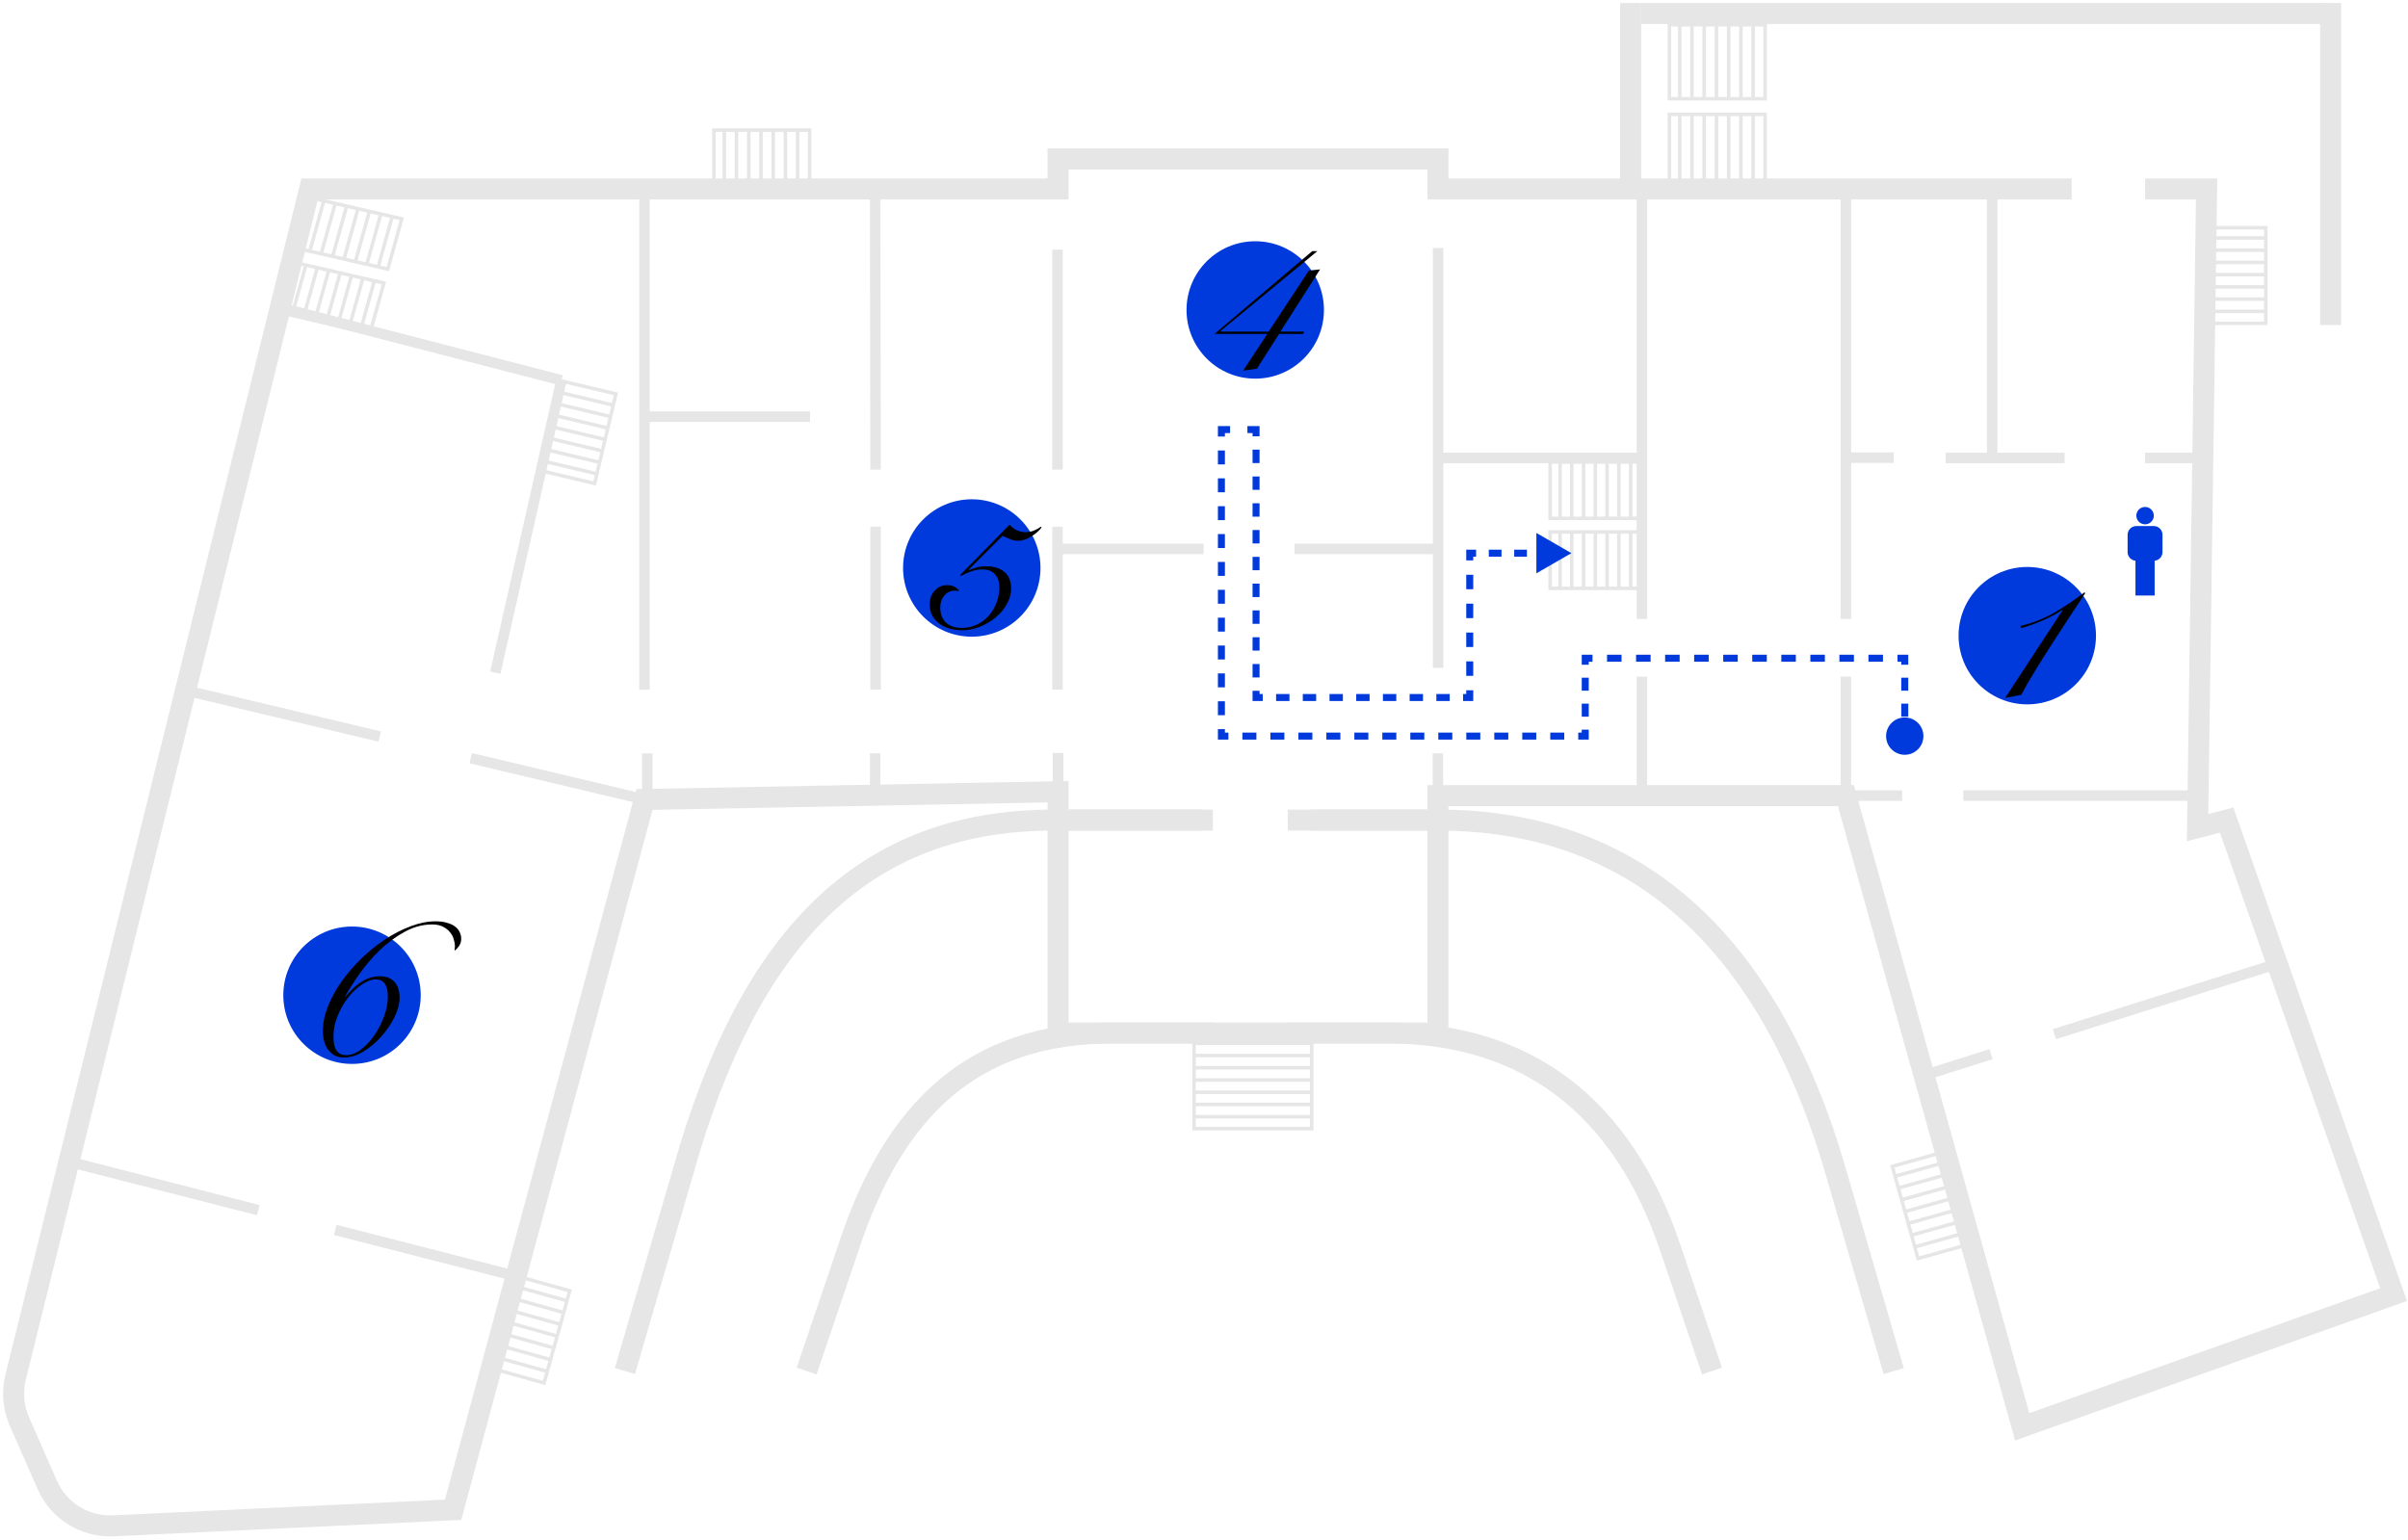 <?xml version="1.0" encoding="UTF-8"?> <svg xmlns="http://www.w3.org/2000/svg" width="688" height="440" viewBox="0 0 688 440" fill="none"> <g opacity="0.3"> <path fill-rule="evenodd" clip-rule="evenodd" d="M302.301 42.419H299.301V45.419V50.995H88.466H86.118L85.553 53.274L1.553 392.774L1.553 392.776C0.346 397.671 0.791 402.827 2.819 407.442L2.819 407.442L10.766 425.524L10.767 425.525C12.604 429.705 15.666 433.23 19.548 435.635C23.43 438.04 27.949 439.212 32.511 438.996L129.607 434.403L131.793 434.299L132.362 432.186L186.44 231.401L299.301 229.288V234.336V237.336H302.301H346.522V231.336H305.301V226.232V223.175L302.245 223.232L184.074 225.444L181.82 225.486L181.233 227.663L127.138 428.513L32.227 433.003C28.878 433.161 25.558 432.301 22.708 430.534C19.857 428.768 17.609 426.18 16.259 423.11L16.259 423.11L8.312 405.028C6.817 401.625 6.488 397.823 7.378 394.214L7.378 394.213L90.814 56.995H302.301H305.301V53.995V48.419L407.838 48.419V53.995V56.995L410.838 56.995L591.888 56.995V50.995L413.838 50.995V45.419V42.419L410.838 42.419L302.301 42.419ZM612.888 50.995V56.995L627.414 56.995L624.882 236.439L624.827 240.37L628.633 239.386L634.27 237.93L680.066 368.101L579.793 403.804L530.284 226.531L529.672 224.338H527.395H410.838H407.838V227.338V231.336H367.928V237.336H410.838H413.838V234.336V230.338H525.118L574.879 408.516L575.744 411.615L578.775 410.535L684.894 372.751L687.71 371.748L686.718 368.929L639.016 233.341L638.102 230.743L635.435 231.432L630.937 232.594L633.456 54.037L633.499 50.995H630.457L612.888 50.995Z" fill="#AAAAAA"></path> <path d="M105.682 95.253L109.685 80.874L84.213 75.003L80.21 89.382L105.682 95.253Z" stroke="#AAAAAA" stroke-miterlimit="10"></path> <path d="M106.944 80.241L102.9 94.766" stroke="#AAAAAA" stroke-miterlimit="10"></path> <path d="M103.688 79.491L99.685 93.871" stroke="#AAAAAA" stroke-miterlimit="10"></path> <path d="M100.431 78.741L96.427 93.121" stroke="#AAAAAA" stroke-miterlimit="10"></path> <path d="M97.173 77.99L93.169 92.369" stroke="#AAAAAA" stroke-miterlimit="10"></path> <path d="M93.923 77.24L89.919 91.62" stroke="#AAAAAA" stroke-miterlimit="10"></path> <path d="M90.661 76.488L86.658 90.868" stroke="#AAAAAA" stroke-miterlimit="10"></path> <path d="M87.403 75.738L83.4 90.118" stroke="#AAAAAA" stroke-miterlimit="10"></path> <path d="M110.795 76.902L114.798 62.523L89.327 56.652L85.323 71.031L110.795 76.902Z" stroke="#AAAAAA" stroke-miterlimit="10"></path> <path d="M112.057 61.89L108.013 76.415" stroke="#AAAAAA" stroke-miterlimit="10"></path> <path d="M108.802 61.14L104.798 75.519" stroke="#AAAAAA" stroke-miterlimit="10"></path> <path d="M105.544 60.39L101.541 74.769" stroke="#AAAAAA" stroke-miterlimit="10"></path> <path d="M102.286 59.638L98.283 74.018" stroke="#AAAAAA" stroke-miterlimit="10"></path> <path d="M99.036 58.889L95.033 73.268" stroke="#AAAAAA" stroke-miterlimit="10"></path> <path d="M95.774 58.137L91.771 72.516" stroke="#AAAAAA" stroke-miterlimit="10"></path> <path d="M92.517 57.387L88.513 71.766" stroke="#AAAAAA" stroke-miterlimit="10"></path> <path d="M367.923 295.171H410.827V234.342" stroke="#AAAAAA" stroke-width="6" stroke-miterlimit="10"></path> <path d="M302.302 234.342V295.171H302.568H346.517" stroke="#AAAAAA" stroke-width="6" stroke-miterlimit="10"></path> <path d="M73.807 345.804L19.627 331.916" stroke="#AAAAAA" stroke-width="3" stroke-miterlimit="10"></path> <path d="M147.441 364.673L95.787 351.437" stroke="#AAAAAA" stroke-width="3" stroke-miterlimit="10"></path> <path d="M108.484 210.458L52.798 197.216" stroke="#AAAAAA" stroke-width="3" stroke-miterlimit="10"></path> <path d="M184.126 228.444L134.49 216.641" stroke="#AAAAAA" stroke-width="3" stroke-miterlimit="10"></path> <path d="M184.126 54.001V197.089" stroke="#AAAAAA" stroke-width="3" stroke-miterlimit="10"></path> <path d="M80.076 87.894L160.407 108.665" stroke="#AAAAAA" stroke-width="3" stroke-miterlimit="10"></path> <path d="M250.048 54.001L250.163 134.182" stroke="#AAAAAA" stroke-width="3" stroke-miterlimit="10"></path> <path d="M231.427 119.073H184.287" stroke="#AAAAAA" stroke-width="3" stroke-miterlimit="10"></path> <path d="M250.166 150.5L250.166 197.035" stroke="#AAAAAA" stroke-width="3" stroke-miterlimit="10"></path> <path d="M302.138 71.328V134.182" stroke="#AAAAAA" stroke-width="3" stroke-miterlimit="10"></path> <path d="M302.138 150.5L302.138 197.035" stroke="#AAAAAA" stroke-width="3" stroke-miterlimit="10"></path> <path d="M410.888 70.858L410.888 190.858" stroke="#AAAAAA" stroke-width="3" stroke-miterlimit="10"></path> <path d="M469.111 193.343V227.338" stroke="#AAAAAA" stroke-width="3" stroke-miterlimit="10"></path> <path d="M469.111 54.001V176.862" stroke="#AAAAAA" stroke-width="3" stroke-miterlimit="10"></path> <path d="M527.388 193.343V227.338" stroke="#AAAAAA" stroke-width="3" stroke-miterlimit="10"></path> <path d="M527.388 54.001V176.862" stroke="#AAAAAA" stroke-width="3" stroke-miterlimit="10"></path> <path d="M442.888 132.02L442.888 148.121L469.19 148.121L469.19 132.02L442.888 132.02Z" stroke="#AAAAAA" stroke-miterlimit="10"></path> <path d="M445.72 148.122L445.72 131.858" stroke="#AAAAAA" stroke-miterlimit="10"></path> <path d="M449.083 148.12L449.083 132.02" stroke="#AAAAAA" stroke-miterlimit="10"></path> <path d="M452.443 148.12L452.443 132.02" stroke="#AAAAAA" stroke-miterlimit="10"></path> <path d="M455.81 148.12L455.81 132.02" stroke="#AAAAAA" stroke-miterlimit="10"></path> <path d="M459.169 148.12L459.169 132.02" stroke="#AAAAAA" stroke-miterlimit="10"></path> <path d="M462.537 148.12L462.537 132.02" stroke="#AAAAAA" stroke-miterlimit="10"></path> <path d="M465.896 148.12L465.896 132.02" stroke="#AAAAAA" stroke-miterlimit="10"></path> <path d="M442.888 152.02L442.888 168.121L469.19 168.121L469.19 152.02L442.888 152.02Z" stroke="#AAAAAA" stroke-miterlimit="10"></path> <path d="M445.72 168.122L445.72 151.858" stroke="#AAAAAA" stroke-miterlimit="10"></path> <path d="M449.083 168.12L449.083 152.02" stroke="#AAAAAA" stroke-miterlimit="10"></path> <path d="M452.443 168.12L452.443 152.02" stroke="#AAAAAA" stroke-miterlimit="10"></path> <path d="M455.81 168.12L455.81 152.02" stroke="#AAAAAA" stroke-miterlimit="10"></path> <path d="M459.169 168.12L459.169 152.02" stroke="#AAAAAA" stroke-miterlimit="10"></path> <path d="M462.537 168.12L462.537 152.02" stroke="#AAAAAA" stroke-miterlimit="10"></path> <path d="M465.896 168.12L465.896 152.02" stroke="#AAAAAA" stroke-miterlimit="10"></path> <path d="M154.232 134.424L169.896 138.148L175.98 112.559L160.316 108.835L154.232 134.424Z" stroke="#AAAAAA" stroke-miterlimit="10"></path> <path d="M170.546 135.391L154.724 131.629" stroke="#AAAAAA" stroke-miterlimit="10"></path> <path d="M171.321 132.121L155.658 128.397" stroke="#AAAAAA" stroke-miterlimit="10"></path> <path d="M172.103 128.852L156.439 125.128" stroke="#AAAAAA" stroke-miterlimit="10"></path> <path d="M172.88 125.577L157.216 121.853" stroke="#AAAAAA" stroke-miterlimit="10"></path> <path d="M173.657 122.308L157.994 118.584" stroke="#AAAAAA" stroke-miterlimit="10"></path> <path d="M174.438 119.033L158.775 115.309" stroke="#AAAAAA" stroke-miterlimit="10"></path> <path d="M175.212 115.764L159.548 112.04" stroke="#AAAAAA" stroke-miterlimit="10"></path> <path d="M612.888 130.858L628.888 130.858" stroke="#AAAAAA" stroke-width="3" stroke-miterlimit="10"></path> <path d="M555.888 130.858H589.888" stroke="#AAAAAA" stroke-width="3" stroke-miterlimit="10"></path> <path d="M527.388 130.773H541.059" stroke="#AAAAAA" stroke-width="3" stroke-miterlimit="10"></path> <path d="M569.193 54.001V130.773" stroke="#AAAAAA" stroke-width="3" stroke-miterlimit="10"></path> <path d="M586.986 295.498L650.625 275.391" stroke="#AAAAAA" stroke-width="3" stroke-miterlimit="10"></path> <path d="M549.72 307.277L568.866 301.227" stroke="#AAAAAA" stroke-width="3" stroke-miterlimit="10"></path> <path d="M141.517 192.212L160.409 108.666" stroke="#AAAAAA" stroke-width="3" stroke-miterlimit="10"></path> <path d="M184.927 215.275V228.444" stroke="#AAAAAA" stroke-width="3" stroke-miterlimit="10"></path> <path d="M250.048 215.275V228.444" stroke="#AAAAAA" stroke-width="3" stroke-miterlimit="10"></path> <path d="M302.302 215.166V228.335" stroke="#AAAAAA" stroke-width="3" stroke-miterlimit="10"></path> <path d="M410.826 215.275V228.444" stroke="#AAAAAA" stroke-width="3" stroke-miterlimit="10"></path> <path d="M468.888 130.858L410.888 130.858" stroke="#AAAAAA" stroke-width="3" stroke-miterlimit="10"></path> <path d="M560.955 227.338H628.008" stroke="#AAAAAA" stroke-width="3" stroke-miterlimit="10"></path> <path d="M527.388 227.338H543.47" stroke="#AAAAAA" stroke-width="3" stroke-miterlimit="10"></path> <path d="M369.888 156.858L410.888 156.858" stroke="#AAAAAA" stroke-width="3" stroke-miterlimit="10"></path> <path d="M301.888 156.858H343.888" stroke="#AAAAAA" stroke-width="3" stroke-miterlimit="10"></path> <path d="M374.787 295.165H341.154V322.5H374.787V295.165Z" stroke="#AAAAAA" stroke-miterlimit="10"></path> <path d="M341.154 298.115H375.119" stroke="#AAAAAA" stroke-miterlimit="10"></path> <path d="M341.154 301.608H374.78" stroke="#AAAAAA" stroke-miterlimit="10"></path> <path d="M341.154 305.107H374.78" stroke="#AAAAAA" stroke-miterlimit="10"></path> <path d="M341.154 308.6H374.78" stroke="#AAAAAA" stroke-miterlimit="10"></path> <path d="M341.154 312.093H374.78" stroke="#AAAAAA" stroke-miterlimit="10"></path> <path d="M341.154 315.587H374.78" stroke="#AAAAAA" stroke-miterlimit="10"></path> <path d="M341.154 319.086H374.78" stroke="#AAAAAA" stroke-miterlimit="10"></path> <path d="M203.986 37.182V53.832H231.321V37.182H203.986Z" stroke="#AAAAAA" stroke-miterlimit="10"></path> <path d="M206.939 53.832V37.019" stroke="#AAAAAA" stroke-miterlimit="10"></path> <path d="M210.431 53.832V37.182" stroke="#AAAAAA" stroke-miterlimit="10"></path> <path d="M213.927 53.832V37.182" stroke="#AAAAAA" stroke-miterlimit="10"></path> <path d="M217.423 53.832V37.182" stroke="#AAAAAA" stroke-miterlimit="10"></path> <path d="M220.916 53.832V37.182" stroke="#AAAAAA" stroke-miterlimit="10"></path> <path d="M224.412 53.832V37.182" stroke="#AAAAAA" stroke-miterlimit="10"></path> <path d="M227.9 53.832V37.182" stroke="#AAAAAA" stroke-miterlimit="10"></path> <path d="M476.978 32.678V53.831H504.313V32.678H476.978Z" stroke="#AAAAAA" stroke-miterlimit="10"></path> <path d="M479.931 53.831V32.471" stroke="#AAAAAA" stroke-miterlimit="10"></path> <path d="M483.419 53.832V32.678" stroke="#AAAAAA" stroke-miterlimit="10"></path> <path d="M486.916 53.832V32.678" stroke="#AAAAAA" stroke-miterlimit="10"></path> <path d="M490.416 53.832V32.678" stroke="#AAAAAA" stroke-miterlimit="10"></path> <path d="M493.908 53.832V32.678" stroke="#AAAAAA" stroke-miterlimit="10"></path> <path d="M497.4 53.832V32.678" stroke="#AAAAAA" stroke-miterlimit="10"></path> <path d="M500.892 53.832V32.678" stroke="#AAAAAA" stroke-miterlimit="10"></path> <path d="M476.978 7.066V28.219L504.313 28.219V7.066L476.978 7.066Z" stroke="#AAAAAA" stroke-miterlimit="10"></path> <path d="M479.931 28.219V6.858" stroke="#AAAAAA" stroke-miterlimit="10"></path> <path d="M483.419 28.219V7.066" stroke="#AAAAAA" stroke-miterlimit="10"></path> <path d="M486.916 28.219V7.066" stroke="#AAAAAA" stroke-miterlimit="10"></path> <path d="M490.416 28.219V7.066" stroke="#AAAAAA" stroke-miterlimit="10"></path> <path d="M493.908 28.219V7.066" stroke="#AAAAAA" stroke-miterlimit="10"></path> <path d="M497.4 28.219V7.066" stroke="#AAAAAA" stroke-miterlimit="10"></path> <path d="M500.892 28.219V7.066" stroke="#AAAAAA" stroke-miterlimit="10"></path> <path d="M647.374 65.055H630.724V92.39H647.374V65.055Z" stroke="#AAAAAA" stroke-miterlimit="10"></path> <path d="M630.724 67.998H647.544" stroke="#AAAAAA" stroke-miterlimit="10"></path> <path d="M630.724 71.491H647.374" stroke="#AAAAAA" stroke-miterlimit="10"></path> <path d="M630.724 74.99H647.374" stroke="#AAAAAA" stroke-miterlimit="10"></path> <path d="M630.724 78.483H647.374" stroke="#AAAAAA" stroke-miterlimit="10"></path> <path d="M630.724 81.977H647.374" stroke="#AAAAAA" stroke-miterlimit="10"></path> <path d="M630.724 85.47H647.374" stroke="#AAAAAA" stroke-miterlimit="10"></path> <path d="M630.724 88.969H647.374" stroke="#AAAAAA" stroke-miterlimit="10"></path> <path d="M162.792 368.845L147.826 364.669L140.479 390.998L155.446 395.174L162.792 368.845Z" stroke="#AAAAAA" stroke-miterlimit="10"></path> <path d="M147.052 367.513L162.167 371.732" stroke="#AAAAAA" stroke-miterlimit="10"></path> <path d="M146.111 370.879L161.081 375.056" stroke="#AAAAAA" stroke-miterlimit="10"></path> <path d="M145.173 374.246L160.137 378.422" stroke="#AAAAAA" stroke-miterlimit="10"></path> <path d="M144.236 377.612L159.2 381.788" stroke="#AAAAAA" stroke-miterlimit="10"></path> <path d="M143.291 380.978L158.255 385.154" stroke="#AAAAAA" stroke-miterlimit="10"></path> <path d="M142.357 384.345L157.321 388.521" stroke="#AAAAAA" stroke-miterlimit="10"></path> <path d="M141.412 387.711L156.382 391.887" stroke="#AAAAAA" stroke-miterlimit="10"></path> <path d="M548.004 359.603L562.97 355.427L555.624 329.097L540.657 333.273L548.004 359.603Z" stroke="#AAAAAA" stroke-miterlimit="10"></path> <path d="M556.429 331.916L541.314 336.134" stroke="#AAAAAA" stroke-miterlimit="10"></path> <path d="M557.364 335.283L542.4 339.459" stroke="#AAAAAA" stroke-miterlimit="10"></path> <path d="M558.307 338.648L543.337 342.825" stroke="#AAAAAA" stroke-miterlimit="10"></path> <path d="M559.247 342.015L544.283 346.191" stroke="#AAAAAA" stroke-miterlimit="10"></path> <path d="M560.184 345.382L545.22 349.558" stroke="#AAAAAA" stroke-miterlimit="10"></path> <path d="M561.126 348.748L546.162 352.924" stroke="#AAAAAA" stroke-miterlimit="10"></path> <path d="M562.059 352.114L547.095 356.29" stroke="#AAAAAA" stroke-miterlimit="10"></path> <path fill-rule="evenodd" clip-rule="evenodd" d="M343.841 231.336H300.972C272.616 231.336 249.993 240.315 232.154 257.795C214.408 275.185 201.613 300.774 192.373 333.64L192.369 333.655L175.661 390.926L181.421 392.606L198.137 335.307L198.141 335.292L198.145 335.278C207.242 302.916 219.653 278.446 236.353 262.081C252.963 245.805 274.029 237.336 300.972 237.336H343.841V231.336ZM374.664 237.336H410.966C437.963 237.336 460.765 245.488 479.194 261.66C497.671 277.875 511.965 302.34 521.529 335.302L521.529 335.304L538.18 392.603L543.941 390.929L527.291 333.631L527.291 333.629C517.516 299.938 502.737 274.338 483.152 257.151C463.518 239.922 439.267 231.336 410.966 231.336H374.664V237.336Z" fill="#AAAAAA"></path> <path d="M489.135 391.766L477.253 356.629C463.456 315.707 435.764 295.165 396.305 295.165H317.805C278.346 295.165 255.453 316.578 242.374 356.604L230.462 391.766" stroke="#AAAAAA" stroke-width="6" stroke-miterlimit="10"></path> <line x1="468.888" y1="3.858" x2="663.888" y2="3.858" stroke="#AAAAAA" stroke-width="6"></line> <line x1="665.888" y1="0.858" x2="665.888" y2="92.858" stroke="#AAAAAA" stroke-width="6"></line> <line x1="465.888" y1="53.858" x2="465.888" y2="0.858" stroke="#AAAAAA" stroke-width="6"></line> </g> <circle cx="100.576" cy="284.378" r="19.629" fill="#003ADC"></circle> <path d="M110.805 284.903C110.805 284.305 110.767 283.707 110.692 283.109C110.618 282.511 110.449 281.969 110.188 281.483C109.926 280.997 109.571 280.604 109.122 280.305C108.674 280.006 108.076 279.857 107.328 279.857C106.169 279.857 104.88 280.324 103.459 281.258C102.076 282.193 100.768 283.426 99.534 284.959C98.338 286.454 97.329 288.192 96.507 290.174C95.684 292.117 95.273 294.117 95.273 296.173C95.273 296.771 95.31 297.388 95.385 298.023C95.497 298.659 95.665 299.238 95.89 299.762C96.151 300.248 96.507 300.659 96.955 300.995C97.441 301.332 98.076 301.5 98.862 301.5C100.319 301.5 101.758 300.958 103.179 299.874C104.599 298.79 105.87 297.425 106.992 295.781C108.113 294.136 109.029 292.342 109.739 290.398C110.449 288.454 110.805 286.622 110.805 284.903ZM98.637 284.847C99.235 284.137 99.889 283.426 100.6 282.716C101.31 282.006 102.076 281.37 102.899 280.81C103.721 280.249 104.599 279.8 105.534 279.464C106.468 279.128 107.44 278.959 108.45 278.959C110.356 278.959 111.776 279.501 112.711 280.585C113.683 281.632 114.169 283.127 114.169 285.071C114.169 286.791 113.683 288.641 112.711 290.622C111.739 292.603 110.487 294.454 108.954 296.173C107.422 297.893 105.702 299.332 103.796 300.491C101.927 301.612 100.095 302.173 98.301 302.173C97.254 302.173 96.338 301.967 95.553 301.556C94.806 301.107 94.17 300.528 93.647 299.818C93.161 299.107 92.806 298.304 92.582 297.407C92.357 296.472 92.245 295.538 92.245 294.603C92.245 292.323 92.731 289.968 93.703 287.538C94.675 285.108 95.983 282.735 97.628 280.417C99.273 278.1 101.16 275.913 103.291 273.857C105.459 271.764 107.739 269.932 110.132 268.362C112.524 266.792 114.935 265.558 117.365 264.661C119.832 263.727 122.187 263.26 124.43 263.26C125.738 263.26 126.86 263.409 127.794 263.708C128.729 263.97 129.476 264.325 130.037 264.773C130.635 265.222 131.065 265.745 131.327 266.343C131.626 266.942 131.775 267.558 131.775 268.194C131.775 269.016 131.569 269.726 131.158 270.324C130.747 270.885 130.317 271.334 129.869 271.67C129.906 271.371 129.925 271.147 129.925 270.997C129.962 270.848 129.981 270.624 129.981 270.324C129.981 269.764 129.869 269.128 129.644 268.418C129.457 267.67 129.102 266.998 128.579 266.4C128.093 265.764 127.439 265.241 126.617 264.83C125.794 264.381 124.748 264.157 123.477 264.157C120.748 264.157 118.112 264.867 115.571 266.287C113.029 267.67 110.674 269.409 108.506 271.502C106.375 273.558 104.45 275.801 102.73 278.23C101.048 280.623 99.647 282.828 98.525 284.847H98.637Z" fill="black"></path> <circle cx="277.65" cy="162.297" r="19.629" fill="#003ADC"></circle> <path d="M288.44 149.926C289.075 150.636 289.785 151.178 290.57 151.552C291.393 151.888 292.178 152.056 292.925 152.056C293.86 152.056 294.682 151.907 295.392 151.608C296.14 151.309 296.813 150.935 297.411 150.486L297.579 150.711C297.28 151.159 296.869 151.608 296.345 152.056C295.822 152.505 295.261 152.916 294.663 153.29C294.065 153.664 293.449 153.963 292.813 154.187C292.178 154.411 291.579 154.523 291.019 154.523C290.159 154.523 289.411 154.393 288.776 154.131C288.14 153.869 287.355 153.533 286.421 153.122L276.777 162.766L276.889 162.878C277.637 162.579 278.365 162.336 279.076 162.149C279.823 161.925 280.702 161.813 281.711 161.813C283.954 161.813 285.711 162.355 286.982 163.439C288.253 164.485 288.888 166.074 288.888 168.205C288.888 169.7 288.477 171.176 287.655 172.634C286.87 174.055 285.804 175.326 284.458 176.447C283.15 177.531 281.655 178.41 279.973 179.082C278.328 179.755 276.627 180.092 274.87 180.092C273.712 180.092 272.571 179.942 271.45 179.643C270.366 179.344 269.375 178.895 268.478 178.297C267.619 177.662 266.927 176.877 266.404 175.942C265.88 175.008 265.619 173.924 265.619 172.69C265.619 171.158 266.086 169.868 267.02 168.821C267.955 167.737 269.189 167.195 270.721 167.195C271.992 167.195 273.076 167.681 273.973 168.653L273.917 168.877C273.73 168.84 273.543 168.821 273.356 168.821C273.207 168.784 273.039 168.765 272.852 168.765C271.618 168.765 270.609 169.233 269.824 170.167C269.039 171.064 268.647 172.204 268.647 173.587C268.647 175.419 269.189 176.858 270.273 177.905C271.394 178.914 272.889 179.419 274.758 179.419C276.366 179.419 277.823 179.101 279.132 178.466C280.477 177.83 281.618 176.97 282.552 175.886C283.487 174.802 284.216 173.569 284.739 172.186C285.262 170.765 285.524 169.307 285.524 167.812C285.524 166.242 285.113 165.009 284.29 164.111C283.505 163.177 282.29 162.71 280.646 162.71C279.562 162.71 278.515 162.897 277.506 163.27C276.496 163.607 275.525 164.037 274.59 164.56L274.31 164.336L288.44 149.926Z" fill="black"></path> <circle cx="358.639" cy="88.565" r="19.629" fill="#003ADC"></circle> <path d="M365.839 94.753H372.68L372.287 95.425H365.447L359.111 105.35L355.186 105.911L362.083 95.425H346.999L374.923 71.763H376.381L348.794 94.528V94.753H362.475L373.97 77.314L377.166 76.978L365.839 94.753Z" fill="black"></path> <circle cx="579.221" cy="181.637" r="19.629" fill="#003ADC"></circle> <path d="M589.278 174.423L589.165 174.311C588.38 174.835 587.521 175.358 586.586 175.881C585.652 176.367 584.661 176.834 583.614 177.283C582.605 177.732 581.577 178.143 580.531 178.517C579.484 178.89 578.475 179.208 577.503 179.47L577.278 178.853C580.68 178.068 583.914 176.797 586.979 175.04C590.044 173.246 592.904 171.321 595.558 169.265L595.782 169.489C594.548 171.358 593.09 173.564 591.408 176.106C589.726 178.647 588.025 181.264 586.306 183.955C584.586 186.609 582.942 189.226 581.372 191.805C579.802 194.347 578.512 196.59 577.503 198.534L572.905 199.431L589.278 174.423Z" fill="black"></path> <path d="M448.967 158.058L438.967 152.285V163.832L448.967 158.058ZM544.216 188.089H545.216V187.089H544.216V188.089ZM538.882 210.34C538.882 213.286 541.27 215.674 544.216 215.674C547.161 215.674 549.549 213.286 549.549 210.34C549.549 207.395 547.161 205.007 544.216 205.007C541.27 205.007 538.882 207.395 538.882 210.34ZM348.975 210.34H347.975V211.34H348.975V210.34ZM452.927 188.089V187.089H451.927V188.089H452.927ZM452.927 210.34V211.34H453.927V210.34H452.927ZM348.975 122.747V121.747H347.975V122.747H348.975ZM358.875 122.747H359.875V121.747H358.875V122.747ZM358.875 199.309H357.875V200.309H358.875V199.309ZM419.926 199.309V200.309H420.926V199.309H419.926ZM419.926 158.058V157.058H418.926V158.058H419.926ZM443.522 157.058H439.892V159.058H443.522V157.058ZM436.262 157.058H432.632V159.058H436.262V157.058ZM429.002 157.058H425.371V159.058H429.002V157.058ZM421.741 157.058H419.926V159.058H421.741V157.058ZM418.926 158.058V160.121H420.926V158.058H418.926ZM418.926 164.246V168.371H420.926V164.246H418.926ZM418.926 172.496V176.621H420.926V172.496H418.926ZM418.926 180.746V184.871H420.926V180.746H418.926ZM418.926 188.996V193.122H420.926V188.996H418.926ZM418.926 197.247V199.309H420.926V197.247H418.926ZM419.926 198.309H418.019V200.309H419.926V198.309ZM414.203 198.309H410.387V200.309H414.203V198.309ZM406.571 198.309H402.756V200.309H406.571V198.309ZM398.94 198.309H395.124V200.309H398.94V198.309ZM391.309 198.309H387.493V200.309H391.309V198.309ZM383.677 198.309H379.861V200.309H383.677V198.309ZM376.046 198.309H372.23V200.309H376.046V198.309ZM368.414 198.309H364.599V200.309H368.414V198.309ZM360.783 198.309H358.875V200.309H360.783V198.309ZM359.875 199.309V197.395H357.875V199.309H359.875ZM359.875 193.567V189.739H357.875V193.567H359.875ZM359.875 185.911V182.083H357.875V185.911H359.875ZM359.875 178.255V174.427H357.875V178.255H359.875ZM359.875 170.599V166.77H357.875V170.599H359.875ZM359.875 162.942V159.114H357.875V162.942H359.875ZM359.875 155.286V151.458H357.875V155.286H359.875ZM359.875 147.63V143.802H357.875V147.63H359.875ZM359.875 139.974V136.146H357.875V139.974H359.875ZM359.875 132.318V128.49H357.875V132.318H359.875ZM359.875 124.661V122.747H357.875V124.661H359.875ZM358.875 121.747H356.4V123.747H358.875V121.747ZM351.45 121.747H348.975V123.747H351.45V121.747ZM347.975 122.747V124.738H349.975V122.747H347.975ZM347.975 128.72V132.701H349.975V128.72H347.975ZM347.975 136.683V140.664H349.975V136.683H347.975ZM347.975 144.646V148.627H349.975V144.646H347.975ZM347.975 152.609V156.59H349.975V152.609H347.975ZM347.975 160.572V164.553H349.975V160.572H347.975ZM347.975 168.535V172.516H349.975V168.535H347.975ZM347.975 176.498V180.479H349.975V176.498H347.975ZM347.975 184.461V188.442H349.975V184.461H347.975ZM347.975 192.424V196.405H349.975V192.424H347.975ZM347.975 200.387V204.368H349.975V200.387H347.975ZM347.975 208.35V210.34H349.975V208.35H347.975ZM348.975 211.34H350.974V209.34H348.975V211.34ZM354.972 211.34H358.97V209.34H354.972V211.34ZM362.968 211.34H366.966V209.34H362.968V211.34ZM370.965 211.34H374.963V209.34H370.965V211.34ZM378.961 211.34H382.959V209.34H378.961V211.34ZM386.957 211.34H390.955V209.34H386.957V211.34ZM394.954 211.34H398.952V209.34H394.954V211.34ZM402.95 211.34H406.948V209.34H402.95V211.34ZM410.946 211.34H414.944V209.34H410.946V211.34ZM418.943 211.34H422.941V209.34H418.943V211.34ZM426.939 211.34H430.937V209.34H426.939V211.34ZM434.935 211.34H438.934V209.34H434.935V211.34ZM442.932 211.34H446.93V209.34H442.932V211.34ZM450.928 211.34H452.927V209.34H450.928V211.34ZM453.927 210.34V208.486H451.927V210.34H453.927ZM453.927 204.778V201.069H451.927V204.778H453.927ZM453.927 197.361V193.652H451.927V197.361H453.927ZM453.927 189.944V188.089H451.927V189.944H453.927ZM452.927 189.089H455.002V187.089H452.927V189.089ZM459.151 189.089H463.301V187.089H459.151V189.089ZM467.45 189.089H471.6V187.089H467.45V189.089ZM475.749 189.089H479.899V187.089H475.749V189.089ZM484.048 189.089H488.198V187.089H484.048V189.089ZM492.347 189.089H496.497V187.089H492.347V189.089ZM500.646 189.089H504.796V187.089H500.646V189.089ZM508.945 189.089H513.095V187.089H508.945V189.089ZM517.244 189.089H521.394V187.089H517.244V189.089ZM525.543 189.089H529.693V187.089H525.543V189.089ZM533.842 189.089H537.992V187.089H533.842V189.089ZM542.141 189.089H544.216V187.089H542.141V189.089ZM543.216 188.089V189.944H545.216V188.089H543.216ZM543.216 193.652V197.361H545.216V193.652H543.216ZM543.216 201.069V204.778H545.216V201.069H543.216ZM543.216 208.486V210.34H545.216V208.486H543.216Z" fill="#003ADC"></path> <path d="M615.372 147.338C615.373 147.829 615.226 148.309 614.953 148.717C614.679 149.125 614.289 149.444 613.834 149.632C613.378 149.819 612.876 149.869 612.392 149.773C611.909 149.678 611.464 149.441 611.115 149.094C610.766 148.747 610.529 148.305 610.432 147.824C610.336 147.343 610.385 146.844 610.574 146.39C610.763 145.937 611.082 145.549 611.493 145.277C611.903 145.004 612.385 144.858 612.878 144.858C613.54 144.858 614.174 145.12 614.641 145.585C615.109 146.05 615.372 146.681 615.372 147.338" fill="#003ADC"></path> <path d="M615.373 150.315H610.381C609.72 150.315 609.086 150.576 608.618 151.041C608.151 151.506 607.888 152.137 607.888 152.795V157.756C607.888 158.371 608.118 158.964 608.532 159.42C608.947 159.876 609.517 160.163 610.132 160.225V170.158H615.612V160.223C616.227 160.162 616.797 159.875 617.211 159.419C617.626 158.963 617.855 158.37 617.855 157.755V152.795C617.855 152.139 617.594 151.51 617.128 151.045C616.663 150.58 616.032 150.318 615.373 150.315Z" fill="#003ADC"></path> </svg> 